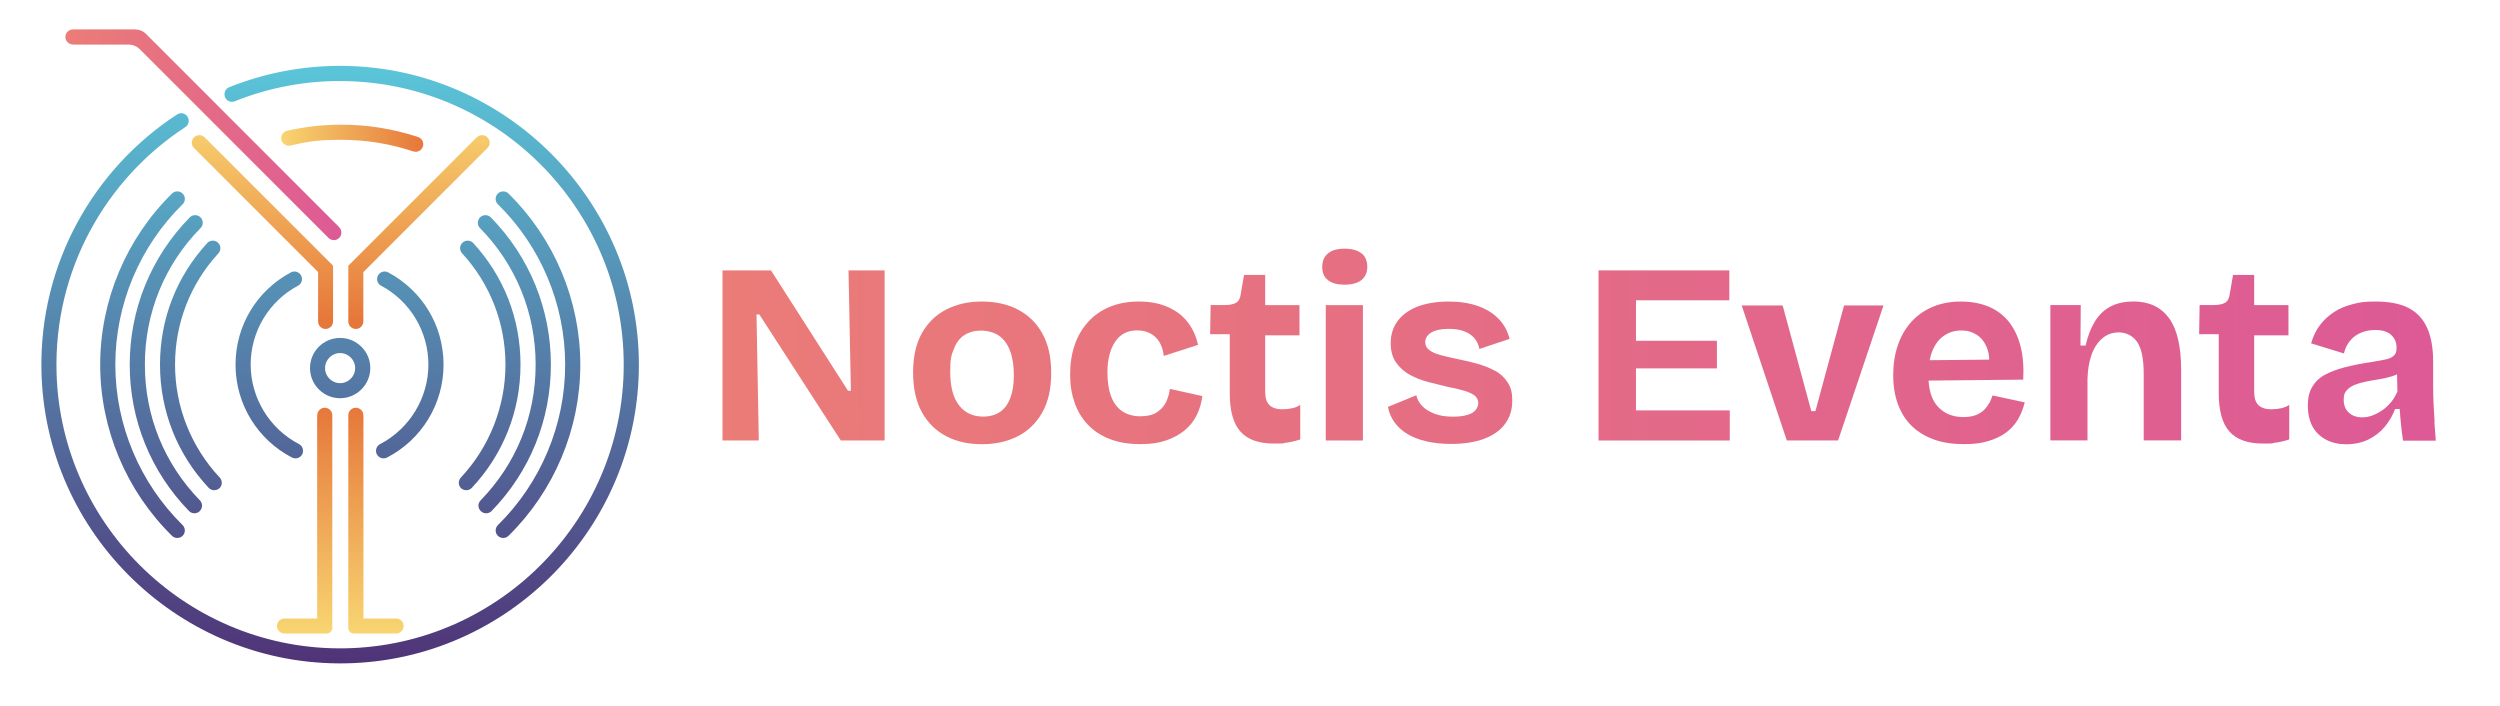 <?xml version="1.0" encoding="UTF-8"?>
<svg id="Calque_1" xmlns="http://www.w3.org/2000/svg" xmlns:xlink="http://www.w3.org/1999/xlink" version="1.1" viewBox="0 0 2624.9 741.5">
  <!-- Generator: Adobe Illustrator 29.4.0, SVG Export Plug-In . SVG Version: 2.1.0 Build 152)  -->
  <defs>
    <style>
      .st0 {
        fill: url(#Dégradé_sans_nom_9);
      }

      .st1 {
        fill: url(#Dégradé_sans_nom_6);
      }

      .st2 {
        fill: url(#Dégradé_sans_nom_7);
      }

      .st3 {
        fill: url(#Dégradé_sans_nom_4);
      }

      .st4 {
        fill: url(#Dégradé_sans_nom_5);
      }

      .st5 {
        fill: url(#Dégradé_sans_nom_2);
      }

      .st6 {
        fill: url(#Dégradé_sans_nom_3);
      }

      .st7 {
        fill: url(#Dégradé_sans_nom_8);
      }

      .st8 {
        fill: url(#Dégradé_sans_nom_611);
      }

      .st9 {
        fill: url(#Dégradé_sans_nom_610);
      }

      .st10 {
        fill: url(#Dégradé_sans_nom_613);
      }

      .st11 {
        fill: url(#Dégradé_sans_nom_612);
      }

      .st12 {
        fill: url(#Dégradé_sans_nom);
      }

      .st13 {
        fill: url(#Dégradé_sans_nom_13);
      }

      .st14 {
        fill: url(#Dégradé_sans_nom_10);
      }

      .st15 {
        fill: url(#Dégradé_sans_nom_12);
      }

      .st16 {
        fill: url(#Dégradé_sans_nom_15);
      }

      .st17 {
        fill: url(#Dégradé_sans_nom_11);
      }

      .st18 {
        fill: url(#Dégradé_sans_nom_14);
      }

      .st19 {
        fill: url(#Dégradé_sans_nom_16);
      }

      .st20 {
        fill: url(#Dégradé_sans_nom_66);
      }

      .st21 {
        fill: url(#Dégradé_sans_nom_65);
      }

      .st22 {
        fill: url(#Dégradé_sans_nom_67);
      }

      .st23 {
        fill: url(#Dégradé_sans_nom_64);
      }

      .st24 {
        fill: url(#Dégradé_sans_nom_63);
      }

      .st25 {
        fill: url(#Dégradé_sans_nom_68);
      }

      .st26 {
        fill: url(#Dégradé_sans_nom_69);
      }

      .st27 {
        fill: url(#Dégradé_sans_nom_62);
      }

      .st28 {
        fill: url(#Dégradé_sans_nom_61);
      }
    </style>
    <linearGradient id="Dégradé_sans_nom" data-name="Dégradé sans nom" x1="357.1" y1="32.3" x2="357.1" y2="685.2" gradientTransform="translate(0 752.1) scale(1 -1)" gradientUnits="userSpaceOnUse">
      <stop offset="0" stop-color="#4f2e73"/>
      <stop offset="1" stop-color="#5ac6d9"/>
    </linearGradient>
    <linearGradient id="Dégradé_sans_nom_2" data-name="Dégradé sans nom 2" x1="319.8" y1="86.8" x2="319.8" y2="323.9" gradientTransform="translate(0 752.1) scale(1 -1)" gradientUnits="userSpaceOnUse">
      <stop offset="0" stop-color="#f8d571"/>
      <stop offset="1" stop-color="#e6773a"/>
    </linearGradient>
    <linearGradient id="Dégradé_sans_nom_3" data-name="Dégradé sans nom 3" x1="394.7" y1="86.8" x2="394.7" y2="323.9" gradientTransform="translate(0 752.1) scale(1 -1)" gradientUnits="userSpaceOnUse">
      <stop offset="0" stop-color="#f8d571"/>
      <stop offset="1" stop-color="#e6773a"/>
    </linearGradient>
    <linearGradient id="Dégradé_sans_nom_4" data-name="Dégradé sans nom 4" x1="275" y1="630" x2="276.3" y2="415.9" gradientTransform="translate(0 752.1) scale(1 -1)" gradientUnits="userSpaceOnUse">
      <stop offset="0" stop-color="#f8d571"/>
      <stop offset="1" stop-color="#e6773a"/>
    </linearGradient>
    <linearGradient id="Dégradé_sans_nom_5" data-name="Dégradé sans nom 5" x1="439.1" y1="631" x2="440.5" y2="416.9" gradientTransform="translate(0 752.1) scale(1 -1)" gradientUnits="userSpaceOnUse">
      <stop offset="0" stop-color="#f8d571"/>
      <stop offset="1" stop-color="#e6773a"/>
    </linearGradient>
    <linearGradient id="Dégradé_sans_nom_6" data-name="Dégradé sans nom 6" x1="68.7" y1="610.6" x2="358.6" y2="610.6" gradientTransform="translate(0 752.1) scale(1 -1)" gradientUnits="userSpaceOnUse">
      <stop offset="0" stop-color="#eb7d76"/>
      <stop offset="1" stop-color="#dd5a96"/>
    </linearGradient>
    <linearGradient id="Dégradé_sans_nom_7" data-name="Dégradé sans nom 7" x1="149.7" y1="32.3" x2="149.7" y2="685.2" gradientTransform="translate(0 752.1) scale(1 -1)" gradientUnits="userSpaceOnUse">
      <stop offset="0" stop-color="#4f2e73"/>
      <stop offset="1" stop-color="#5ac6d9"/>
    </linearGradient>
    <linearGradient id="Dégradé_sans_nom_8" data-name="Dégradé sans nom 8" x1="174.5" y1="32.3" x2="174.5" y2="685.2" gradientTransform="translate(0 752.1) scale(1 -1)" gradientUnits="userSpaceOnUse">
      <stop offset="0" stop-color="#4f2e73"/>
      <stop offset="1" stop-color="#5ac6d9"/>
    </linearGradient>
    <linearGradient id="Dégradé_sans_nom_9" data-name="Dégradé sans nom 9" x1="200.5" y1="32.3" x2="200.5" y2="685.2" gradientTransform="translate(0 752.1) scale(1 -1)" gradientUnits="userSpaceOnUse">
      <stop offset="0" stop-color="#4f2e73"/>
      <stop offset="1" stop-color="#5ac6d9"/>
    </linearGradient>
    <linearGradient id="Dégradé_sans_nom_10" data-name="Dégradé sans nom 10" x1="282.8" y1="32.3" x2="282.8" y2="685.2" gradientTransform="translate(0 752.1) scale(1 -1)" gradientUnits="userSpaceOnUse">
      <stop offset="0" stop-color="#4f2e73"/>
      <stop offset="1" stop-color="#5ac6d9"/>
    </linearGradient>
    <linearGradient id="Dégradé_sans_nom_11" data-name="Dégradé sans nom 11" x1="357.1" y1="28.8" x2="357.1" y2="681.6" gradientTransform="translate(0 752.1) scale(1 -1)" gradientUnits="userSpaceOnUse">
      <stop offset="0" stop-color="#4f2e73"/>
      <stop offset="1" stop-color="#5ac6d9"/>
    </linearGradient>
    <linearGradient id="Dégradé_sans_nom_12" data-name="Dégradé sans nom 12" x1="564.9" y1="32.3" x2="564.9" y2="685.2" gradientTransform="translate(0 752.1) scale(1 -1)" gradientUnits="userSpaceOnUse">
      <stop offset="0" stop-color="#4f2e73"/>
      <stop offset="1" stop-color="#5ac6d9"/>
    </linearGradient>
    <linearGradient id="Dégradé_sans_nom_13" data-name="Dégradé sans nom 13" x1="540.1" y1="32.3" x2="540.1" y2="685.2" gradientTransform="translate(0 752.1) scale(1 -1)" gradientUnits="userSpaceOnUse">
      <stop offset="0" stop-color="#4f2e73"/>
      <stop offset="1" stop-color="#5ac6d9"/>
    </linearGradient>
    <linearGradient id="Dégradé_sans_nom_14" data-name="Dégradé sans nom 14" x1="514" y1="32.3" x2="514" y2="685.2" gradientTransform="translate(0 752.1) scale(1 -1)" gradientUnits="userSpaceOnUse">
      <stop offset="0" stop-color="#4f2e73"/>
      <stop offset="1" stop-color="#5ac6d9"/>
    </linearGradient>
    <linearGradient id="Dégradé_sans_nom_15" data-name="Dégradé sans nom 15" x1="430.2" y1="32.3" x2="430.2" y2="685.2" gradientTransform="translate(0 752.1) scale(1 -1)" gradientUnits="userSpaceOnUse">
      <stop offset="0" stop-color="#4f2e73"/>
      <stop offset="1" stop-color="#5ac6d9"/>
    </linearGradient>
    <linearGradient id="Dégradé_sans_nom_16" data-name="Dégradé sans nom 16" x1="295.3" y1="607" x2="444.4" y2="607" gradientTransform="translate(0 752.1) scale(1 -1)" gradientUnits="userSpaceOnUse">
      <stop offset="0" stop-color="#f8d571"/>
      <stop offset="1" stop-color="#e6773a"/>
    </linearGradient>
    <linearGradient id="Dégradé_sans_nom_61" data-name="Dégradé sans nom 6" x1="704.8" y1="378.2" x2="2546.8" y2="387.3" xlink:href="#Dégradé_sans_nom_6"/>
    <linearGradient id="Dégradé_sans_nom_62" data-name="Dégradé sans nom 6" x1="704.9" y1="359" x2="2546.9" y2="368.1" xlink:href="#Dégradé_sans_nom_6"/>
    <linearGradient id="Dégradé_sans_nom_63" data-name="Dégradé sans nom 6" x1="704.9" y1="358.2" x2="2546.9" y2="367.2" xlink:href="#Dégradé_sans_nom_6"/>
    <linearGradient id="Dégradé_sans_nom_64" data-name="Dégradé sans nom 6" x1="704.8" y1="371.7" x2="2546.8" y2="380.8" xlink:href="#Dégradé_sans_nom_6"/>
    <linearGradient id="Dégradé_sans_nom_65" data-name="Dégradé sans nom 6" x1="704.4" y1="468.5" x2="2546.3" y2="477.6" xlink:href="#Dégradé_sans_nom_6"/>
    <linearGradient id="Dégradé_sans_nom_66" data-name="Dégradé sans nom 6" x1="704.9" y1="357.1" x2="2546.9" y2="366.2" xlink:href="#Dégradé_sans_nom_6"/>
    <linearGradient id="Dégradé_sans_nom_67" data-name="Dégradé sans nom 6" x1="704.9" y1="356.6" x2="2546.9" y2="365.7" xlink:href="#Dégradé_sans_nom_6"/>
    <linearGradient id="Dégradé_sans_nom_68" data-name="Dégradé sans nom 6" x1="704.8" y1="373.7" x2="2546.8" y2="382.8" xlink:href="#Dégradé_sans_nom_6"/>
    <linearGradient id="Dégradé_sans_nom_69" data-name="Dégradé sans nom 6" x1="704.9" y1="354.7" x2="2546.9" y2="363.8" xlink:href="#Dégradé_sans_nom_6"/>
    <linearGradient id="Dégradé_sans_nom_610" data-name="Dégradé sans nom 6" x1="704.9" y1="353.9" x2="2546.9" y2="363" xlink:href="#Dégradé_sans_nom_6"/>
    <linearGradient id="Dégradé_sans_nom_611" data-name="Dégradé sans nom 6" x1="704.9" y1="354.8" x2="2546.9" y2="363.9" xlink:href="#Dégradé_sans_nom_6"/>
    <linearGradient id="Dégradé_sans_nom_612" data-name="Dégradé sans nom 6" x1="704.9" y1="366.6" x2="2546.8" y2="375.7" xlink:href="#Dégradé_sans_nom_6"/>
    <linearGradient id="Dégradé_sans_nom_613" data-name="Dégradé sans nom 6" x1="704.9" y1="351.9" x2="2546.9" y2="360.9" xlink:href="#Dégradé_sans_nom_6"/>
  </defs>
  <g>
    <path class="st12" d="M246.6,106.3c36.3-14.6,76.2-22.2,117.9-21.1,158.3,3.9,286.7,132.5,290.3,290.8,3.8,165.6-128.4,301.8-292.4,304.7-162.4,2.9-298.1-126.3-303-288.7-3.2-108,51.4-203.8,135.1-258.5,4.5-2.9,4.9-9.2.9-12.7h0c-2.7-2.3-6.5-2.6-9.5-.6C98.7,177.1,41.4,276.4,43.5,388.7c3.2,172.5,146.8,310.8,319.3,307.8,170.6-3,308.4-142.9,308-314.2-.3-170.6-138.7-310.7-309.2-313.1-42.8-.6-83.6,7.4-121,22.4-5,2-6.5,8.5-3,12.6h0c2.2,2.6,5.8,3.4,9,2.1h0Z"/>
    <path class="st5" d="M333,436.1v213.3h-34.3c-4.4,0-7.9,3.6-7.9,7.9h0c0,4.4,3.6,7.9,7.9,7.9h44.2c3.3,0,6-2.7,6-6v-223.2c0-4.4-3.6-7.9-7.9-7.9h0c-4.4,0-7.9,3.6-7.9,7.9Z"/>
    <path class="st6" d="M381.6,436.1v213.3h34.3c4.4,0,7.9,3.6,7.9,7.9h0c0,4.4-3.6,7.9-7.9,7.9h-44.2c-3.3,0-6-2.7-6-6v-223.2c0-4.4,3.6-7.9,7.9-7.9h0c4.4,0,7.9,3.6,7.9,7.9Z"/>
    <path class="st3" d="M214.9,144.2c-3.1-3.1-8.1-3.1-11.2,0h0c-3.1,3.1-3.1,8.1,0,11.2l130.3,130.3h0v51.8c-.1,4.4,3.5,7.9,7.8,7.9h0c4.4,0,7.9-3.6,7.9-7.9v-58.5l-134.9-134.9h0Z"/>
    <path class="st4" d="M500.6,144.2c3.1-3.1,8.1-3.1,11.2,0h0c3.1,3.1,3.1,8.1,0,11.2l-130.3,130.3h0v51.8c0,4.4-3.6,7.9-7.9,7.9h0c-4.4,0-7.9-3.6-7.9-7.9v-58.5l134.9-134.9h0Z"/>
    <path class="st1" d="M356.2,238.6L153.4,35.7c-3.1-3.1-7.2-4.8-11.6-4.8h-65.2c-4.6,0-8.4,4-7.9,8.7.4,4.1,4.1,7.2,8.2,7.2h57.9c4.6,0,9,1.8,12.2,5.1l197.9,197.9c2.9,2.9,7.6,3.1,10.7.5h0c3.6-3,3.8-8.4.5-11.7h0Z"/>
    <g>
      <path class="st2" d="M192,562.3c-3,3.3-8.2,3.4-11.4.3-48-47.2-75.4-112.2-75.4-179.7s27.4-132.5,75.4-179.7c3.2-3.1,8.4-3,11.4.3h0c2.9,3.1,2.8,8-.3,11-45,44.2-70.6,105.1-70.6,168.4s25.7,124.2,70.6,168.4c3,3,3.2,7.9.3,11h0Z"/>
      <path class="st7" d="M209.9,536.5c-3.1,3.2-8.3,3.3-11.5,0-40.2-41.4-62.2-95.7-62.2-153.7s22.3-113,63-154.5c3.1-3.2,8.4-3.2,11.5.1h0c2.9,3.1,2.9,8-.1,11-37.8,38.5-58.5,89.1-58.5,143.4s20.5,104.2,57.8,142.6c3,3.1,3,7.9,0,11h0Z"/>
      <path class="st0" d="M230.7,512.3c-3.1,3.2-8.4,3.2-11.5,0-33.1-35.2-51.2-80.8-51.2-129.4s17.6-92.8,49.6-127.7c3-3.3,8.3-3.4,11.5-.2h0c3,3,3.1,7.9.2,11-29.4,32-45.5,73.2-45.5,116.9s16.6,86.2,46.9,118.5c2.9,3.1,2.9,7.9,0,11h0Z"/>
      <path class="st14" d="M317.6,476.4c-1.8,4.3-6.9,6.1-11,4-36.3-18.8-59.3-56.2-59.3-97.5s22.5-77.9,58.1-96.9c4.1-2.2,9.2-.4,11,3.8h0c1.6,3.8.2,8.2-3.4,10.1-30.5,16.2-49.8,48-49.8,82.9s19.7,67.4,50.8,83.5c3.6,1.9,5.1,6.3,3.6,10.1h0Z"/>
      <path class="st17" d="M357.1,418.1c-17.5,0-31.6-14.2-31.6-31.7s14.2-31.6,31.6-31.6,31.7,14.2,31.7,31.6-14.2,31.7-31.6,31.7h0ZM357.1,370.7c-8.7,0-15.8,7.1-15.8,15.8s7.1,15.8,15.8,15.8,15.8-7.1,15.8-15.8-7.1-15.8-15.8-15.8h0Z"/>
      <g>
        <path class="st15" d="M522.5,562.3c3,3.3,8.2,3.4,11.4.3,48-47.2,75.4-112.2,75.4-179.7s-27.4-132.5-75.4-179.7c-3.2-3.1-8.4-3-11.4.3h0c-2.9,3.1-2.8,8,.3,11,45,44.2,70.6,105.1,70.6,168.4s-25.7,124.2-70.6,168.4c-3,3-3.2,7.9-.3,11h0Z"/>
        <path class="st13" d="M504.7,536.5c3.1,3.2,8.3,3.3,11.5,0,40.2-41.4,62.2-95.7,62.2-153.7s-22.3-113-63-154.5c-3.2-3.2-8.4-3.2-11.5.1h0c-2.9,3.1-2.9,8,0,11,37.8,38.5,58.5,89.1,58.5,143.4s-20.5,104.2-57.8,142.6c-3,3.1-3,7.9,0,11h0Z"/>
        <path class="st18" d="M483.8,512.3c3.2,3.2,8.4,3.2,11.5,0,33.1-35.2,51.2-80.8,51.2-129.4s-17.6-92.8-49.6-127.7c-3-3.3-8.3-3.4-11.5-.2h0c-3,3-3.1,7.9-.2,11,29.4,32,45.5,73.2,45.5,116.9s-16.6,86.2-46.8,118.5c-2.9,3.1-2.9,7.9,0,11h0Z"/>
      </g>
      <path class="st16" d="M395.4,476.4c1.8,4.3,6.9,6.1,11,4,36.3-18.8,59.3-56.2,59.3-97.5s-22.5-77.9-58.1-96.9c-4.1-2.2-9.2-.4-11,3.8h0c-1.6,3.8-.2,8.2,3.4,10.1,30.5,16.2,49.8,48,49.8,82.9s-19.7,67.4-50.8,83.5c-3.6,1.9-5.2,6.3-3.6,10.1h0Z"/>
    </g>
    <path class="st19" d="M443.9,154.2c-1.5,4-5.9,6.1-9.9,4.8-24.3-8.1-49.7-12.2-75.6-12.2s-36,2-53.4,6c-4.2,1-8.4-1.6-9.5-5.7h0c-1.1-4.3,1.5-8.8,5.9-9.8,18.6-4.2,37.7-6.4,57-6.4,27.6,0,54.7,4.4,80.6,13,4.3,1.4,6.5,6.1,4.9,10.3h0Z"/>
  </g>
  <g>
    <polygon class="st28" points="893.4 410.3 890.4 410.3 809.5 283.9 758.6 283.9 758.6 462.5 796.7 462.5 794.3 330.2 797.3 330.2 882.8 462.5 928.8 462.5 928.8 283.9 890.9 283.9 893.4 410.3"/>
    <path class="st27" d="M1068.7,325c-10.9-5.6-23.5-8.4-37.8-8.4s-26.3,2.8-37.2,8.3c-10.9,5.5-19.5,13.8-25.7,24.8s-9.3,24.8-9.3,41.4,3.1,30.5,9.2,41.6c6.1,11.1,14.6,19.5,25.4,25.2,10.8,5.7,23.4,8.5,37.6,8.5s26.3-2.7,37.2-8.1c10.9-5.4,19.6-13.7,26-24.8,6.4-11.1,9.6-25,9.6-41.8s-3.1-30.5-9.3-41.6c-6.2-11.1-14.8-19.5-25.7-25ZM1060.8,417.7c-2.4,6.6-6,11.5-10.8,14.8-4.8,3.2-10.7,4.9-17.7,4.9-10.8,0-19.3-4-25.4-11.9-6.1-7.9-9.2-19.6-9.2-34.9s1.3-17.6,3.8-24.2c2.5-6.6,6.2-11.5,11.1-14.6s10.7-4.7,17.3-4.7,14.2,1.9,19.2,5.5c5.1,3.7,8.9,9,11.5,16,2.6,6.9,3.9,15.4,3.9,25.3s-1.2,17.4-3.7,23.9h0Z"/>
    <path class="st24" d="M1224.3,422.1c-2.1,4.4-5.3,8-9.6,10.8-4.3,2.8-10.1,4.2-17.3,4.2s-13.9-1.8-19.1-5.3c-5.1-3.5-9-8.6-11.6-15.4-2.6-6.8-3.9-15-3.9-24.8s.7-13,2-18.6c1.3-5.5,3.4-10.2,6-14.1,2.6-3.9,5.8-6.9,9.6-8.9,3.8-2.1,8.3-3.1,13.5-3.1s9.6,1,13.7,3.1c4.1,2.1,7.3,5.1,9.8,9.2,2.4,4.1,3.9,8.9,4.5,14.5l36-11.6c-2-9.2-5.7-17.2-11-24-5.3-6.8-12.3-12.1-20.9-15.8-8.6-3.8-18.6-5.7-30.2-5.7s-21.8,1.9-30.9,5.7c-9,3.8-16.6,9.1-22.7,16-6.1,6.9-10.8,14.9-13.9,24.2-3.2,9.3-4.7,19.5-4.7,30.7s1.5,20.4,4.6,29.4c3.1,8.9,7.7,16.6,13.8,23.1s13.8,11.6,23,15.2c9.2,3.6,19.9,5.4,32.2,5.4s19.5-1.3,27.2-3.9c7.7-2.6,14.2-6.2,19.6-10.7,5.4-4.5,9.6-9.8,12.6-16,3-6.1,4.9-12.7,5.8-19.8l-34.1-7.6c-.5,4.7-1.9,9.2-3.9,13.7h0Z"/>
    <path class="st23" d="M1347.1,429.8c-6.3,0-11-1.4-14.1-4.3-3.1-2.9-4.6-7.6-4.6-14.1v-59.3h36v-31.7h-36v-31.7h-22.2l-3.5,20.3c-.5,4.3-2.2,7.3-4.9,8.9-2.7,1.6-6.9,2.4-12.4,2.4h-14.3l-.5,30.6h20.6v62c0,18.4,3.7,31.8,11.2,40.2,7.5,8.4,19.2,12.6,35,12.6s7.8-.3,12.4-.8,9.8-1.7,15.4-3.5v-36.3c-2.3,1.6-5.1,2.8-8.3,3.5s-6.5,1.1-9.9,1.1h0Z"/>
    <path class="st21" d="M1429.5,266c-4.1-3.2-10-4.9-17.7-4.9s-13.4,1.6-17.4,4.9c-4.1,3.3-6.1,8-6.1,14.3s2,10.8,6.1,13.9c4.1,3.2,9.9,4.7,17.4,4.7s13.7-1.6,17.7-4.9c4-3.3,6.1-7.8,6.1-13.8s-2-11.1-6.1-14.3Z"/>
    <rect class="st20" x="1392" y="320.4" width="39" height="142.1"/>
    <path class="st22" d="M1570,389.5c-5.5-3.1-11.7-5.5-18.6-7.5-6.9-1.9-13.9-3.6-21.1-5-6.9-1.4-12.8-2.8-17.9-4.2s-9-3.1-11.8-5.3c-2.8-2.2-4.2-5-4.2-8.4s2.1-7.5,6.4-10c4.2-2.5,10.2-3.8,18-3.8s11.5.8,16.1,2.4,8.3,4.1,11.1,7.3c2.8,3.3,4.5,7,5.3,11.4l31.7-10.6c-2-8.1-5.8-15.1-11.5-21-5.7-5.9-13-10.4-21.8-13.5-8.9-3.1-19.1-4.7-30.9-4.7s-24,1.9-33,5.5c-9,3.7-15.9,8.8-20.6,15.3-4.7,6.5-7,14.1-7,22.7s1.9,15.1,5.5,20.4c3.7,5.3,8.5,9.6,14.3,12.9,5.9,3.2,12.3,5.8,19.2,7.6,6.9,1.8,13.8,3.5,20.4,5.1,6.9,1.3,12.7,2.6,17.6,4.1s8.6,3.2,11.1,5.1c2.5,2,3.8,4.7,3.8,8.1s-2.2,8-6.8,10.4-10.9,3.7-19.2,3.7-14.4-1-19.9-3.1c-5.5-2.1-9.9-4.8-13.1-8.3-3.3-3.4-5.2-7.1-6-11.1l-29.8,12.2c1.1,6,3.4,11.3,6.8,16.1,3.4,4.8,7.9,8.9,13.5,12.3,5.6,3.4,12.3,6,20,7.8,7.8,1.8,16.4,2.7,26,2.7,13.5,0,25.1-1.8,34.7-5.4,9.6-3.6,16.9-8.8,21.9-15.6,5.1-6.8,7.6-14.8,7.6-24.2s-1.6-14.4-4.9-19.5c-3.3-5.1-7.6-9.1-13.1-12.2h0Z"/>
    <polygon class="st25" points="1717.7 386.8 1802.7 386.8 1802.7 357.8 1717.7 357.8 1717.7 315.3 1815.7 315.3 1815.7 283.9 1717.7 283.9 1705.5 283.9 1678.4 283.9 1678.4 462.5 1705.5 462.5 1717.7 462.5 1816.2 462.5 1816.2 430.9 1717.7 430.9 1717.7 386.8"/>
    <polygon class="st26" points="1906.1 431.7 1901.8 431.7 1871.7 320.7 1828.7 320.7 1876.1 462.5 1929.9 462.5 1977.6 320.7 1936.2 320.7 1906.1 431.7"/>
    <path class="st9" d="M2088.4,423.3c-1.3,2.7-3.2,5.1-5.4,7.3-2.2,2.2-5.1,3.9-8.6,5.3-3.5,1.3-7.8,2-12.9,2-11,0-19.9-3.6-26.7-10.8-5.8-6.2-9.1-15.4-9.9-27.5l99.4-1c.7-13.2-.2-24.9-2.8-35-2.6-10.2-6.8-18.8-12.4-25.9-5.7-7-12.8-12.3-21.2-15.8-8.5-3.5-18.1-5.3-29-5.3s-21.2,1.9-30,5.7c-8.9,3.8-16.3,9.2-22.5,16.1-6.1,6.9-10.8,15.2-13.9,24.6-3.2,9.5-4.7,19.8-4.7,31s1.7,21.6,5,30.6c3.4,9,8.2,16.6,14.5,22.7,6.3,6.1,14,10.8,23.1,14.1,9.1,3.3,19.5,4.9,31.3,4.9s18.3-1,25.6-3.1c7.3-2.1,13.6-5.1,18.8-8.9s9.4-8.5,12.6-13.8c3.1-5.3,5.5-11.3,7.2-18l-33.8-7.3c-.9,2.7-2,5.4-3.4,8.1h0ZM2029,368.2c2.9-6.9,6.9-12.2,12.2-15.8,5.2-3.6,11.3-5.4,18.1-5.4s11,1.4,15.8,4.3c4.8,2.9,8.4,7.4,11,13.5,1.5,3.7,2.3,8,2.5,12.8l-62.5.6c.7-3.6,1.6-7,2.9-10h0Z"/>
    <path class="st8" d="M2239.6,316.6c-9,0-16.8,1.7-23.4,5.1-6.6,3.4-12.1,8.6-16.4,15.4-4.3,6.9-7.7,15.4-10,25.7h-5.4l.3-42.5h-31.9v142.1h39v-64.4c.2-9,1.5-17.2,3.9-24.5,2.4-7.3,6.1-13.2,11-17.7,4.9-4.5,10.9-6.8,18.1-6.8s14.9,3.5,19.4,10.4,6.6,18,6.6,33.2v69.8h39.3v-74.2c0-24.7-4.3-42.9-12.9-54.4-8.6-11.6-21.1-17.3-37.5-17.3h0Z"/>
    <path class="st11" d="M2385.5,429.8c-6.3,0-11-1.4-14.1-4.3-3.1-2.9-4.6-7.6-4.6-14.1v-59.3h36v-31.7h-36v-31.7h-22.2l-3.5,20.3c-.5,4.3-2.2,7.3-4.9,8.9-2.7,1.6-6.9,2.4-12.4,2.4h-14.3l-.5,30.6h20.6v62c0,18.4,3.7,31.8,11.2,40.2,7.5,8.4,19.2,12.6,35,12.6s7.8-.3,12.4-.8c4.7-.5,9.8-1.7,15.4-3.5v-36.3c-2.4,1.6-5.1,2.8-8.3,3.5-3.2.7-6.5,1.1-9.9,1.1h0Z"/>
    <path class="st10" d="M2556.2,442.9c-.4-6.6-.8-13.1-1.1-19.6-.3-6.5-.4-12.9-.4-19.2v-24.4c0-14.6-2.2-26.6-6.5-35.9-4.3-9.3-10.9-16.2-19.6-20.6-8.8-4.4-20.1-6.6-34-6.6s-16.7.9-24.1,2.7c-7.4,1.8-14,4.5-19.8,8.3s-10.7,8.3-14.8,13.7-7.2,11.8-9.3,19.2l34.4,10.6c1.4-5.6,3.7-10.2,6.9-13.8,3.1-3.6,6.9-6.3,11.4-8.1,4.4-1.8,9.2-2.7,14.5-2.7,7.8,0,13.4,1.8,17.1,5.4s5.4,7.9,5.4,13-.9,6.4-2.7,8.3c-1.8,1.9-4.5,3.3-8.3,4.1-3.7.8-8.4,1.7-14.2,2.6-10.8,1.6-20.5,3.5-29,5.7-8.5,2.2-15.6,4.9-21.4,8.1-5.8,3.2-10.1,7.5-13.1,12.7s-4.5,11.7-4.5,19.5,1.7,16.2,5.1,22.2c3.4,6,8.2,10.5,14.3,13.7,6.1,3.1,13.2,4.7,21.1,4.7s16.4-1.7,23.1-5,12.5-7.8,17.2-13.4c4.7-5.6,8.3-11.8,10.8-18.7h4.9c.4,6,.9,11.9,1.5,17.7.6,5.9,1.3,11,2,15.6h34.4c-.5-6.5-1-13-1.5-19.6h0ZM2510.2,422.5c-2.8,3.4-5.9,6.3-9.2,8.5s-6.8,4-10.3,5.3-7,1.9-10.4,1.9c-5.8,0-10.5-1.6-14.1-4.9-3.6-3.3-5.4-7.7-5.4-13.3s1-7.7,3.1-10.1,4.9-4.4,8.4-5.8c3.5-1.4,7.5-2.6,12.1-3.5,4.5-.9,9.1-1.7,13.7-2.4,4.6-.7,9.1-1.8,13.4-3.1,1.9-.6,3.6-1.3,5.3-2l.4,17.9c-1.8,4.3-4.1,8.2-6.9,11.6Z"/>
  </g>
</svg>